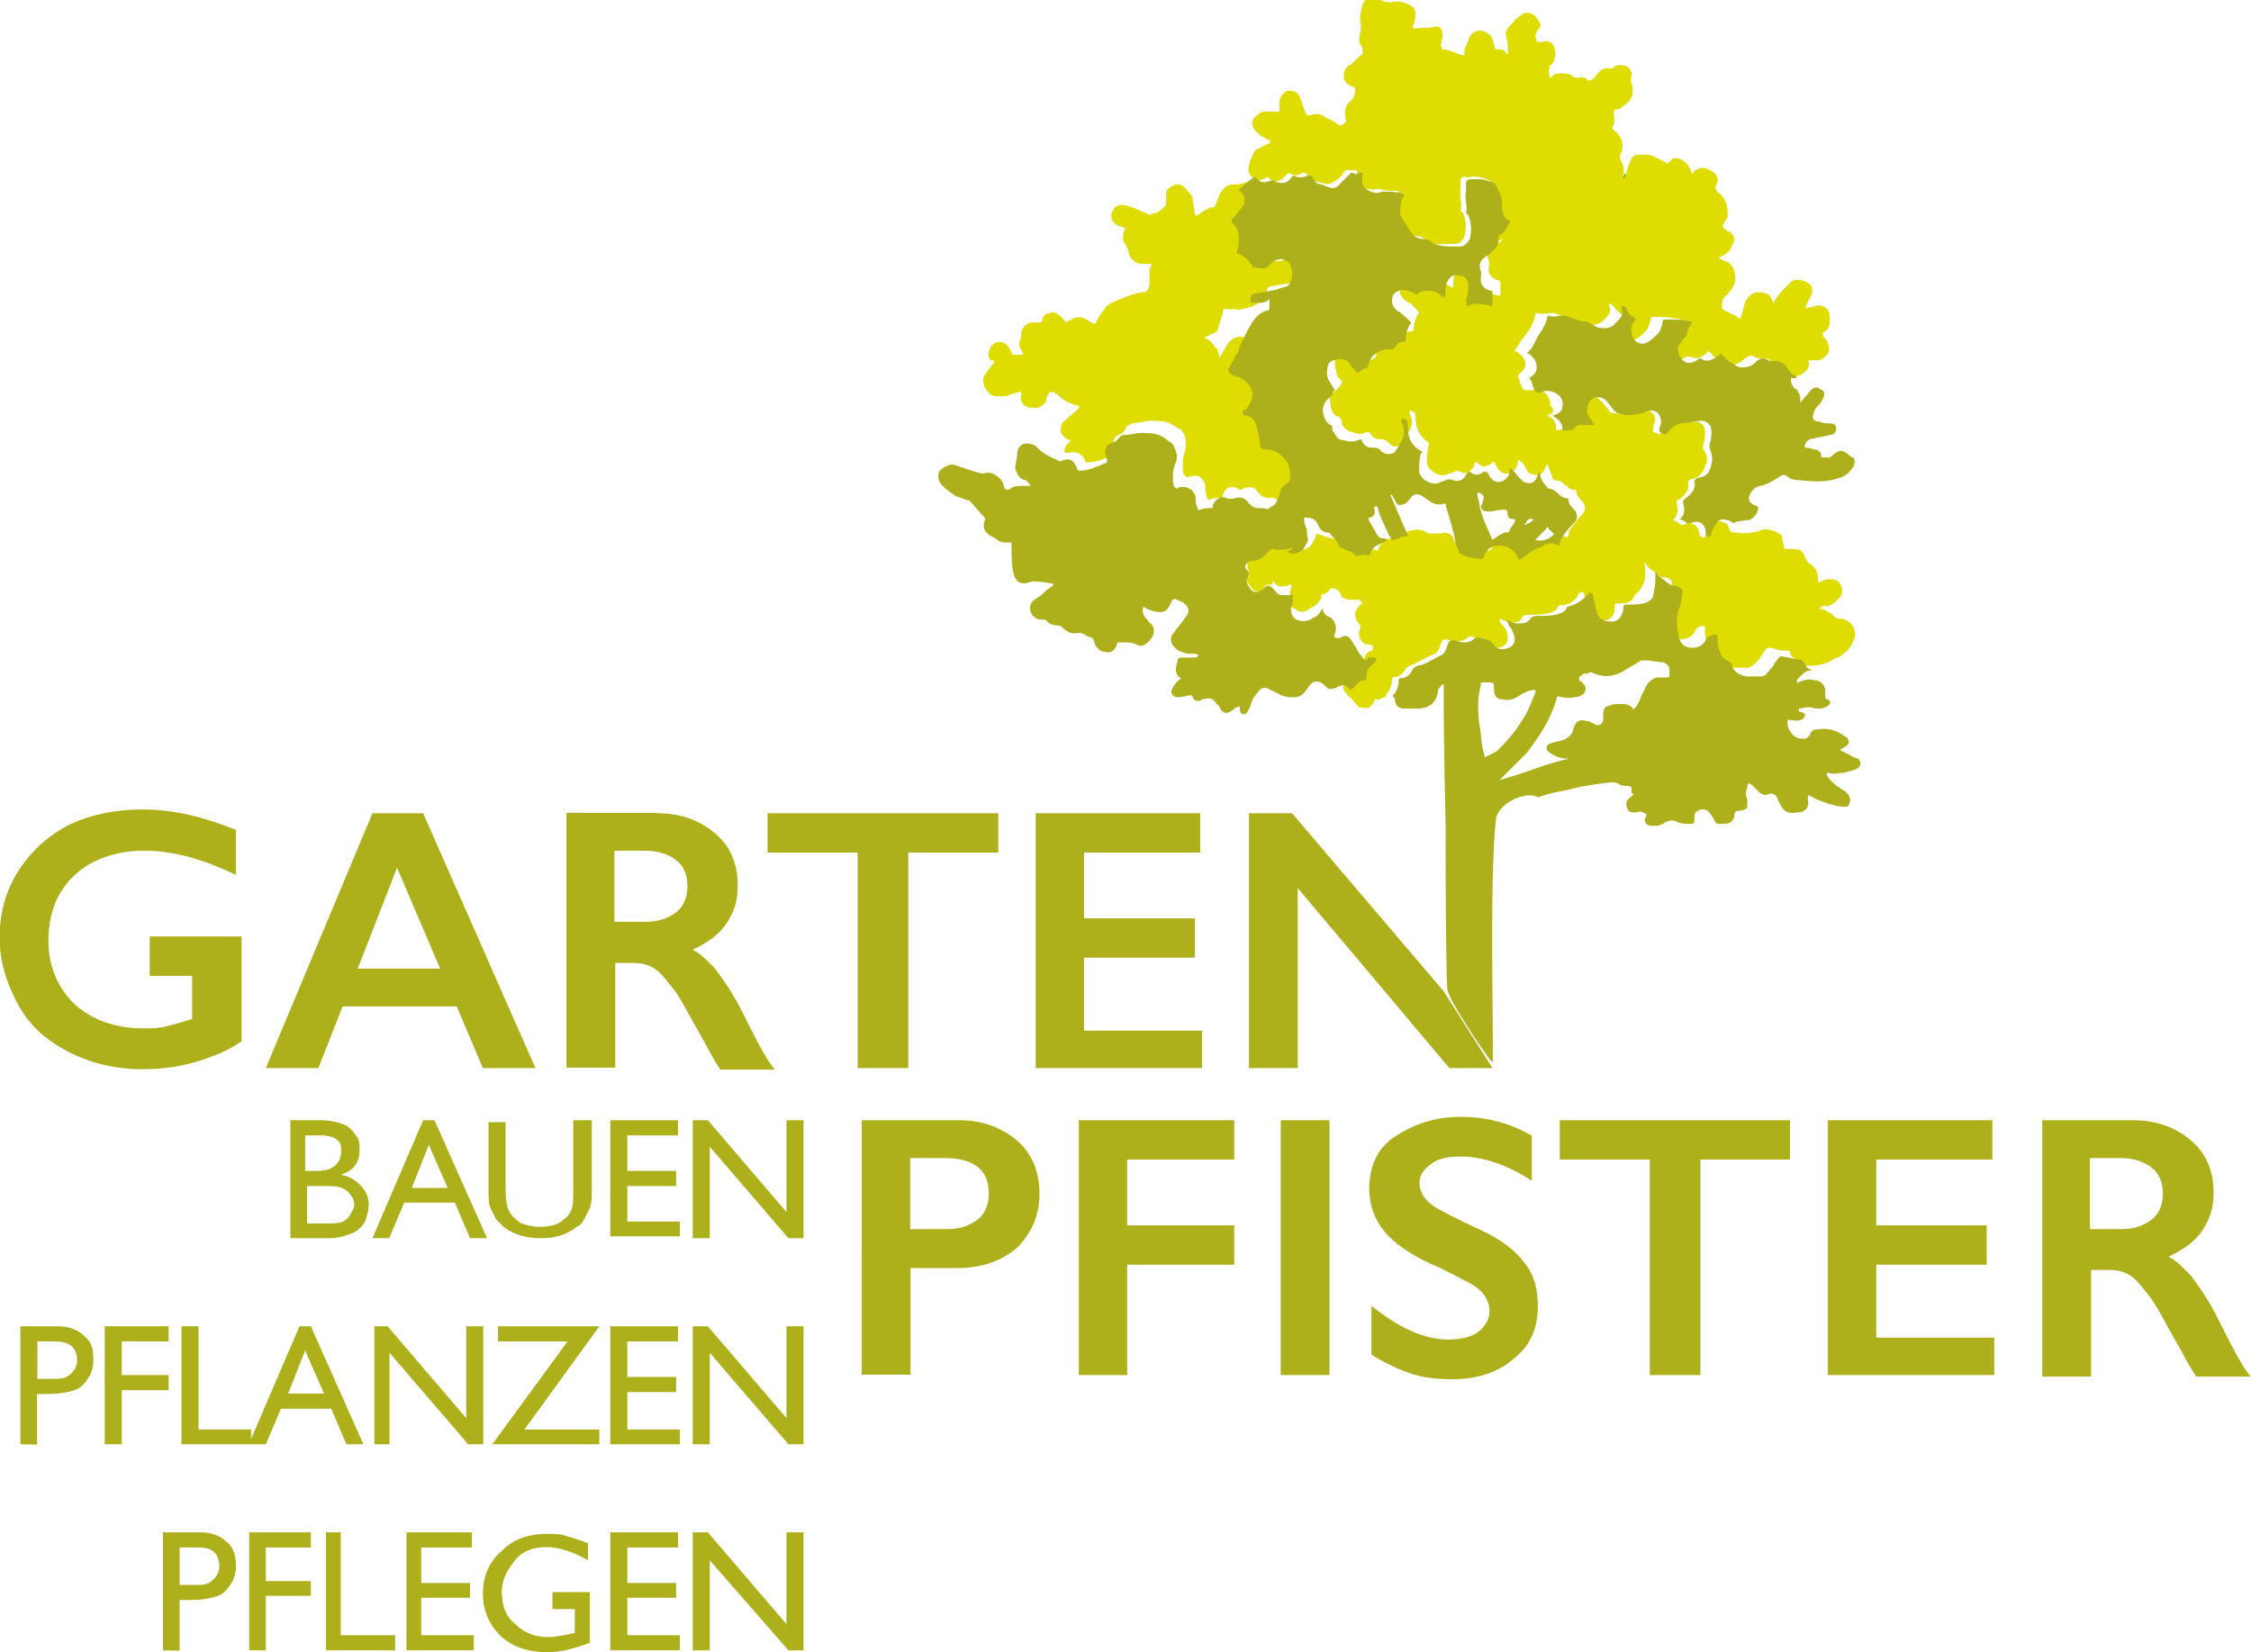 <?xml version="1.0" encoding="utf-8"?>
<!-- Generator: Adobe Illustrator 18.1.1, SVG Export Plug-In . SVG Version: 6.00 Build 0)  -->
<svg version="1.1" id="Ebene_1" xmlns="http://www.w3.org/2000/svg" xmlns:xlink="http://www.w3.org/1999/xlink" x="0px" y="0px"
	 viewBox="0.5 50.7 595.3 437" enable-background="new 0.5 50.7 595.3 437" xml:space="preserve">
<g>
	<g>
		<path fill="#ADAF1B" d="M38.1,264.8c8.4,0,16.3,2,24.8,5.4v11.9c-8.4-4-16.3-6.4-24.3-6.4c-5,0-9.4,1-13.4,3s-6.9,5-8.9,8.4
			s-3,7.9-3,12.4c0,6.9,2.5,12.4,6.9,16.8c4.5,4,10.4,6.4,18.3,6.4c2,0,4,0,5.9-0.5s4-1,6.9-2v-11.4H40.1v-10.4h24.3v27.7
			c-3.5,2.5-7.4,4-11.9,5.4s-9.4,2-14.4,2c-6.9,0-13.4-1.5-19.3-4.5c-5.9-3-10.4-6.9-13.4-12.4c-3-5.4-5-11.4-5-17.8
			s1.5-12.4,5-17.8c3.5-5.4,7.9-9.4,13.9-12.4C24.3,266.3,30.7,264.8,38.1,264.8"/>
		<path fill="#ADAF1B" d="M174.3,265.8c6.4,0,11.4,2,15.4,5.4s5.9,7.9,5.9,13.9c0,4-1,6.9-3,9.9c-2,3-5,5-8.9,6.9c2,1,4,3,5.9,5
			c1.5,2,4,5.4,6.4,9.9c4,7.9,6.9,13.9,9.4,16.8h-14.4c-1-1.5-2.5-4-4-6.9c-4-6.9-6.4-11.9-8.4-14.4c-2-2.5-3.5-4.5-5-5.4
			c-1.5-1-3.5-1.5-5.4-1.5h-5v27.7h-12.9v-67.4H174.3 M171.4,294.5c3.5,0,5.9-1,7.9-2.5c2-1.5,3-4,3-6.9c0-3-1-5.4-3-6.9
			c-2-1.5-4.5-2.5-8.4-2.5h-7.9v18.8L171.4,294.5L171.4,294.5z"/>
		<polyline fill="#ADAF1B" points="264.5,265.8 264.5,276.2 240.7,276.2 240.7,333.2 227.3,333.2 227.3,276.2 203.5,276.2 
			203.5,265.8 264.5,265.8 		"/>
		<path fill="#ADAF1B" d="M112.4,265.8l29.7,67.4h-13.9l-6.9-16.3H91.1l-6.4,16.3H70.8L99,265.8H112.4 M95.1,306.9h21.8l-11.4-26.7
			L95.1,306.9z"/>
		<polyline fill="#ADAF1B" points="317.9,265.8 317.9,276.2 287.2,276.2 287.2,293.6 316.5,293.6 316.5,304 287.2,304 287.2,323.3 
			318.4,323.3 318.4,333.2 274.4,333.2 274.4,265.8 317.9,265.8 		"/>
		<polyline fill="#ADAF1B" points="382.3,312.9 395.2,333.2 383.8,333.2 343.7,285.6 343.7,333.2 330.8,333.2 330.8,265.8 
			342.2,265.8 		"/>
		<polyline fill="#ADAF1B" points="326.9,347 326.9,357.4 298.6,357.4 298.6,374.8 326.9,374.8 326.9,385.2 298.6,385.2 
			298.6,414.4 285.8,414.4 285.8,347 326.9,347 		"/>
		<path fill="#ADAF1B" d="M254.1,347c6.4,0,11.4,2,15.4,5.4c4,3.5,5.9,8.4,5.9,13.9c0,5.9-2,10.4-5.9,14.4c-4,3.5-9.4,5.4-15.8,5.4
			h-12.4v28.2h-12.9V347H254.1 M251.1,375.8c3.5,0,5.9-1,7.9-2.5c2-1.5,3-4,3-6.9c0-6.4-4-9.4-11.9-9.4h-8.9v18.8H251.1z"/>
		<rect x="339.2" y="347" fill="#ADAF1B" width="12.9" height="67.4"/>
		<path fill="#ADAF1B" d="M386.8,346.1c6.4,0,12.9,1.5,18.8,5v11.9c-6.9-4.5-13.4-6.4-18.8-6.4c-3.5,0-5.9,0.5-7.9,2c-2,1.5-3,3-3,5
			c0,2.5,1.5,5,5,6.9c1,0.5,4.5,2.5,10.9,5.4c5.4,2.5,9.4,5.4,11.9,8.9c2.5,3,3.5,6.9,3.5,11.4c0,5.9-2,10.4-6.4,13.9
			c-4,3.5-9.4,5.4-16.3,5.4c-4.5,0-7.9-0.5-10.9-1.5c-3-1-6.4-2.5-10.4-5v-12.9c7.4,5.9,13.9,8.9,20.3,8.9c3,0,5.9-0.5,7.9-2
			c2-1.5,3-3.5,3-5.4c0-3-1.5-5.4-5-7.4c-3-1.5-6.4-3.5-10.9-5.4c-5.4-2.5-9.4-5.4-11.9-8.4c-2.5-3-4-6.9-4-11.4
			c0-5.4,2-10.4,6.4-13.4C374.4,348,379.9,346.1,386.8,346.1"/>
		<polyline fill="#ADAF1B" points="473.9,347 473.9,357.4 450.2,357.4 450.2,414.4 436.8,414.4 436.8,357.4 413,357.4 413,347 
			473.9,347 		"/>
		<polyline fill="#ADAF1B" points="527.4,347 527.4,357.4 496.7,357.4 496.7,374.8 525.9,374.8 525.9,385.2 496.7,385.2 
			496.7,404.5 527.9,404.5 527.9,414.4 483.9,414.4 483.9,347 527.4,347 		"/>
		<path fill="#ADAF1B" d="M87.7,378.2H77.3V347h7.9c2.5,0,4.5,0.5,5.9,1c1.5,0.5,2.5,1.5,3.5,3c1,1,1,2.5,1,4c0,3-1.5,5.4-5,6.4
			c2.5,0.5,4,1.5,5.4,3s2,3,2,5c0,1.5-0.5,3-1,4.5c-1,1.5-2,2.5-3.5,3C91.6,377.7,89.6,378.2,87.7,378.2 M85.2,351h-4v9.4h3
			c2.5,0,4-0.5,5-1.5s1.5-2,1.5-3.5C91.1,352.5,89.1,351,85.2,351z M85.7,364.4h-4v9.9h4.5c2.5,0,4,0,5-0.5c1-0.5,1.5-1,2-2
			c0.5-1,1-1.5,1-2.5c0-1-0.5-2-1-2.5c-0.5-1-1.5-1.5-2.5-2C89.6,364.4,87.7,364.4,85.7,364.4z"/>
		<path fill="#ADAF1B" d="M112.4,347h3l13.9,31.2h-4.5l-4-9.4h-13.4l-4,9.4H99L112.4,347 M118.9,364.9l-5-11.4l-4.5,11.4H118.9z"/>
		<path fill="#ADAF1B" d="M152.5,347h4.5v17.8c0,2.5,0,4-0.5,5.4c-0.5,1-1,2-1.5,3c-0.5,1-1,1.5-2,2c-2.5,2-5.4,3-9.4,3
			s-7.4-1-9.9-3c-0.5-0.5-1.5-1.5-2-2c-0.5-1-1-2-1.5-3c-0.5-1-0.5-3-0.5-5.4v-17.3h4.5v17.8c0,3,0.5,5,1,5.9s1.5,2,3,3
			c1.5,0.5,3,1,5,1c2.5,0,5-0.5,6.4-2c1-0.5,1.5-1.5,2-2.5c0.5-1,0.5-3,0.5-5V347"/>
		<path fill="#ADAF1B" d="M564.6,347c6.4,0,11.4,2,15.4,5.4c4,3.5,5.9,7.9,5.9,13.9c0,4-1,6.9-3,9.9c-2,3-5,5-8.9,6.9c2,1,4,3,5.9,5
			c1.5,2,4,5.4,6.4,9.9c4,7.9,6.9,13.9,9.4,16.8h-14.4c-1-1.5-2.5-4-4-6.9c-4-6.9-6.4-11.9-8.4-14.4s-3.5-4.5-5-5.4
			c-1.5-1-3.5-1.5-5.4-1.5h-5v28.2h-12.9V347H564.6 M561.6,375.8c3.5,0,5.9-1,7.9-2.5c2-1.5,3-4,3-6.9s-1-5.4-3-6.9
			c-2-1.5-4.5-2.5-8.4-2.5h-7.9v18.8H561.6z"/>
		<polyline fill="#ADAF1B" points="161.9,347 179.8,347 179.8,351 166.4,351 166.4,360.4 179.3,360.4 179.3,364.4 166.4,364.4 
			166.4,373.8 180.3,373.8 180.3,377.7 161.9,377.7 161.9,347 		"/>
		<polyline fill="#ADAF1B" points="208.5,347 213,347 213,378.2 209,378.2 188.2,354 188.2,378.2 183.7,378.2 183.7,347 187.7,347 
			208.5,371.3 208.5,347 		"/>
		<polyline fill="#ADAF1B" points="28.2,401.5 45.1,401.5 45.1,405.5 32.7,405.5 32.7,414.4 45.1,414.4 45.1,418.4 32.7,418.4 
			32.7,432.7 28.2,432.7 28.2,401.5 		"/>
		<path fill="#ADAF1B" d="M5.9,432.7v-31.2h9.9c3,0,5.4,1,6.9,2.5c2,1.5,2.5,3.5,2.5,6.4c0,2-0.5,3.5-1.5,5c-1,1.5-2,2.5-3.5,3
			c-1.5,0.5-4,1-6.9,1h-3v13.4L5.9,432.7 M14.9,405.5h-4.5v9.9h5c2,0,3-0.5,4-1.5c1-1,1.5-2,1.5-3.5C20.8,407,18.8,405.5,14.9,405.5
			z"/>
		<polyline fill="#ADAF1B" points="48.5,401.5 53,401.5 53,428.8 66.9,428.8 66.9,432.7 48.5,432.7 48.5,401.5 		"/>
		<polyline fill="#ADAF1B" points="123.8,401.5 128.3,401.5 128.3,432.7 124.3,432.7 103.5,408.5 103.5,432.7 99.5,432.7 
			99.5,401.5 103,401.5 123.8,425.8 123.8,401.5 		"/>
		<path fill="#ADAF1B" d="M79.7,401.5h3l13.9,31.2h-4.5l-4-9.4H74.8l-4,9.4h-4.5L79.7,401.5 M86.2,419.3l-5-11.4l-4.5,11.4H86.2z"/>
		<polyline fill="#ADAF1B" points="132.2,401.5 159,401.5 139.2,428.8 159,428.8 159,432.7 130.7,432.7 150.6,405.5 132.2,405.5 
			132.2,401.5 		"/>
		<polyline fill="#ADAF1B" points="161.9,401.5 179.8,401.5 179.8,405.5 166.4,405.5 166.4,414.9 179.3,414.9 179.3,418.9 
			166.4,418.9 166.4,428.8 180.3,428.8 180.3,432.7 161.9,432.7 161.9,401.5 		"/>
		<polyline fill="#ADAF1B" points="208.5,401.5 213,401.5 213,432.7 209,432.7 188.2,408.5 188.2,432.7 183.7,432.7 183.7,401.5 
			187.7,401.5 208.5,425.8 208.5,401.5 		"/>
		<polyline fill="#ADAF1B" points="66.4,456 82.7,456 82.7,460 70.8,460 70.8,468.9 82.7,468.9 82.7,472.8 70.8,472.8 70.8,487.2 
			66.4,487.2 66.4,456 		"/>
		<path fill="#ADAF1B" d="M43.6,487.2V456h9.9c3,0,5.4,1,6.9,2.5c2,1.5,2.5,4,2.5,6.4c0,2-0.5,3.5-1.5,5c-1,1.5-2,2.5-3.5,3
			c-1.5,0.5-4,1-6.9,1h-3v13.4L43.6,487.2 M53,460h-5v9.9h5c2,0,3-0.5,4-1.5c1-1,1.5-2,1.5-3.5C58.4,461.4,56.5,460,53,460z"/>
		<polyline fill="#ADAF1B" points="86.7,456 90.6,456 90.6,483.2 105,483.2 105,487.2 86.7,487.2 86.7,456 		"/>
		<polyline fill="#ADAF1B" points="108,456 125.3,456 125.3,460 111.9,460 111.9,469.4 124.8,469.4 124.8,473.3 111.9,473.3 
			111.9,483.2 125.8,483.2 125.8,487.2 108,487.2 108,456 		"/>
		<path fill="#ADAF1B" d="M146.1,471.8h10.4v13.4c-4,1.5-7.4,2.5-11.4,2.5c-5,0-9.4-1.5-12.4-4.5s-4.5-6.9-4.5-10.9
			c0-4.5,1.5-8.4,5-11.4c3-3,6.9-4.5,11.9-4.5c2,0,3.5,0,5,0.5s3.5,1,5.9,2v4.5c-3.5-2-7.4-3.5-10.9-3.5s-6.4,1-8.4,3.5
			s-3.5,5-3.5,8.4s1,6.4,3.5,8.4c2.5,2.5,5.4,3.5,8.9,3.5c2,0,4-0.5,6.4-1h0.5v-6.4h-5.9v-4.5"/>
		<polyline fill="#ADAF1B" points="161.9,456 179.8,456 179.8,460 166.4,460 166.4,469.4 179.3,469.4 179.3,473.3 166.4,473.3 
			166.4,483.2 180.3,483.2 180.3,487.2 161.9,487.2 161.9,456 		"/>
		<polyline fill="#ADAF1B" points="208.5,456 213,456 213,487.2 209,487.2 188.2,463.4 188.2,487.2 183.7,487.2 183.7,456 
			187.7,456 208.5,480.3 208.5,456 		"/>
		<path fill="#DEDC00" d="M427.4,83.1c0,0.5-0.5,1-0.5,1.5c0,0.5,0.5,0.5,1,1c1.5,1.5,2,3,1.5,5c0,0.5-0.5,1-0.5,1
			c0,0.5,0,1.5,0.5,2c0.5,1,0.5,2,0.5,3c-0.5,0.5,0,1,0.5,0.5c0.5-0.5,0-1,0.5-1.5c0-1,1-2.5,1-3c0.5-0.5,1-1,2-1c1,0,1.5,0,2,0
			s1,0,2,0.5c1,0.5,2,1,3,1.5c0,0,0.5,0.5,1,0c0.5-0.5,0.5-0.5,1-1c2-0.5,4.5,1.5,5,4c0.5,0,0.5-0.5,0.5-0.5c1-1,2-1,3-1
			c1,0.5,2.5,1,3,2c0.5,1,0.5,1.5,0,2.5c-0.5,0.5,0,1.5,0.5,2c2,1.5,2.5,3.5,2.5,5.4c0,1,0,1.5-0.5,2c-1,1.5-1,1.5-0.5,2
			c0.5,0.5,1,1,1.5,1c1,0.5,1.5,2,1,3c-0.5,0.5-0.5,1.5-1,2c-1,1-2,1.5-3,2c0.5,0,2,1,2.5,1c1.5,1,2,2.5,2,4.5v0.5
			c-0.5,2-1.5,3-3,4.5c-0.5,0.5-0.5,1.5-0.5,2.5c0,1,4,2,4.5,3c0,0,0.5,0,0.5-0.5c0.5-1,0.5-2,1-3.5c0.5-1.5,1.5-2.5,3-3
			c1,0,2,0,3,0.5c0.5,0,1.5,1.5,1.5,2.5c1-2,2.5-3.5,4-5l0.5-0.5c1-1,2-1,3.5-0.5c2,0.5,3,2,2,4c-0.5,1-1,2-1.5,3c0.5,0.5,0.5,0,1,0
			c1,0,1.5-0.5,2.5-0.5c1.5,0,3,1,3,3c0,0.5,0,1,0,1.5c0,1-0.5,2-1.5,2.5c-0.5,0.5-0.5,0.5,0,1.5c0.5,0.5,1,1,1,1.5
			c1,2-0.5,4-2.5,4.5c-0.5,0-1,0-2,0c-0.5,0-1,0-0.5,0.5c0,0.5,0,1.5-0.5,2c-0.5,0.5-1,1-2,1.5c-0.5,0-1.5,0.5-2,0.5
			c-0.5,0-1.5,0-2-0.5c0,0,0,0,0-0.5c-1.5-0.5-2.5-2-3-3c-0.5-0.5-1.5-1-2.5-1c-1,0-2,0-2.5-0.5c-1-0.5-1.5,0-2.5,0.5l-0.5,0.5
			c-1,1-3,1.5-4.5,1c-1.5-0.5-3-1.5-4-3c-0.5-0.5-0.5-0.5-1,0c-1,1-2.5,2-4.5,1c-0.5,0-0.5,0-1,0c-0.5,0.5-1.5,1-2.5,1
			c-1,0-2.5-0.5-2.5-2c-0.5-1,0-2.5,0.5-3.5c0.5-0.5,1.5-1,1.5-2c0.5-1,0.5-1.5,1-2.5c0.5-1,0.5-1-0.5-1c-2-0.5-4-0.5-5.9-0.5
			c-0.5,0-0.5,0-1,0.5c0,1-0.5,2-1,3c-1,1-2,2-3,2.5c-1.5,1-3.5,0-4-1.5c-0.5-1.5-0.5-3,0.5-4c0.5-0.5,0-1,0-1c-0.5-0.5-1.5-1-2-2
			c-0.5-0.5-1-1-1.5-1c0.5,2,0.5,2.5-1,4l-0.5,0.5c-1,1-3.5,1.5-5,1c-1-0.5-2-1.5-3.5-1.5h-0.5c-1.5-0.5-2.5-1-4-1.5
			c-0.5,0-0.5,0-1,0c-1,0-2.5,0.5-3.5,0c-0.5,0-0.5,0-0.5,0.5c-0.5,2.5-1.5,4-3,5.9c-1,1-1.5,2.5-2.5,3.5c1,0.5,1.5,1,2,1.5
			c1.5,1.5,1,3.5-0.5,4.5c-0.5,0.5-0.5,0.5-0.5,1c0.5,1,0.5,2,1,2.5c0,1,1,1,1.5,1c0.5,0,1,0,2,0c2-0.5,4,1.5,4,4
			c1.5,1.5,0.5,2.5-1,2.5c0.5,0,0.5,0.5,0.5,0.5c1.5,0.5,2,1.5,2,3v0.5c0.5,0,2.5,0,3-0.5c0.5-1,1.5-1,2.5-1s2,0,3,0
			c-0.5-0.5-0.5-1-1-1.5c-0.5-0.5-1-1.5-1-2c-0.5-1.5,0-2.5,1.5-3.5c1-0.5,2.5-0.5,3.5,0.5c1,1,2,2,2.5,3c0.5,0.5,0.5,0.5,1,0.5
			c2,0.5,3.5,0,5.4,0c0.5,0,1,0,1.5-0.5c1-0.5,2.5-0.5,3.5,0.5c1,1,1,2,0.5,3c-0.5,2-0.5,2,1,2.5c0.5,0.5,0.5,0,1-0.5
			c1.5-1.5,3-2.5,4.5-2.5c1,0,2.5,0,3.5,0c2-0.5,3.5,0.5,3.5,2.5c0,1,0,2-0.5,3.5c0,0.5,0,0.5,0,1c1,1.5,1.5,3,0.5,4.5
			c-0.5,2-1.5,3-3.5,3.5c-0.5,0-1,0.5-1,1c0.5,2-1,3.5-2.5,4.5c-0.5,0-0.5,0.5-0.5,1c0.5,1.5,0.5,3-1,4.5c1,0,1.5,0.5,2,1
			c0,0.5,0.5,0,1,0c2-1,4,0.5,4,2.5c0,1,0.5,0.5,1,1c0.5,0,0.5,0,0.5-0.5c0.5-1,1-1.5,1-2.5c0.5-1,1-1.5,2-1.5c1,0,2,0.5,3,1
			c0,0.5,0.5,1,0.5,1.5l0.5,0.5c2.5,0.5,5.4,0.5,7.9-0.5c1.5-0.5,2.5,0,4,0.5c1,0.5,1.5,1,1.5,1.5c0,1,0.5,1.5,0.5,2.5
			c0,0.5,0,0.5,0.5,0.5s1.5,0,2,0c1.5,0,2.5,0.5,3,2c0.5,1,0.5,1.5,1.5,2c1.5,1,2,2.5,2,4c0,1,0,1,1,0.5c1-0.5,1.5-0.5,2.5-0.5
			c1,0,2,0.5,2.5,1.5s0.5,2,0,3c-1,1-2,2.5-3.5,2.5c-0.5,0-1.5,0-2,0.5c0,0.5,0.5,0.5,1,0.5l0,0c1,0.5,2,1,3,2c0.5,0.5,1,0.5,2,0.5
			c2.5,0.5,4,3.5,3,5.4c-0.5,1.5-1.5,3-3,4c-0.5,0.5-1.5,1-2,1c-2,1.5-4.5,2-6.9,2c-0.5,0-1,0-1.5-0.5c-0.5-0.5-2-1-2.5-1.5
			c-0.5-0.5-1-1-1-1.5c0-0.5-0.5-0.5-1-0.5c-1,0-2,0-3-0.5c-2-0.5-2-0.5-3,1c-0.5,0.5-0.5,1-1,1.5c-1,1-1.5,2-3,2.5
			c-1,0-2.5,0-3.5,0c-1.5,0-3.5-1.5-4-2.5c0-0.5-0.5-1-1-1.5c-1-0.5-2-2-2.5-3c-0.5-1-0.5-2-0.5-3.5c0-0.5,0-0.5-0.5-0.5
			c-1.5,0-2,1-2.5,2c-1.5,2-5.4,2-6.4-0.5l0,0c-1-2.5-1-5-0.5-7.9c0-1.5,0.5-3,1-4c0.5-1.5,0-2-1.5-2.5c0,0,0,0-0.5,0
			c-1,0-1.5-0.5-2-1c-1-1-2.5-1.5-3-3c-0.5,0.5,0,0.5,0,0.5c0,2,0.5,3.5-0.5,5.4c-0.5,1-1,2-2,2.5c-1,2.5-2.5,2.5-4,2.5
			s-1.5,0-1.5,1.5s-1,3-3,3c-2,0-3.5-0.5-4-2.5c-0.5-1.5-0.5-2.5-1-4c0-0.5,0-1-0.5-1c-0.5,0-1,0.5-1,0.5c-1,2-2.5,3-5,3
			c-0.5,0-0.5,0.5-0.5,0.5c-0.5,1-1,1-2,1.5c-2,0.5-3.5,0.5-5.4,0.5c-0.5,0-1.5,0-2,0.5c-0.5,1.5-1.5,1.5-3,1.5c-1,0-2-0.5-3-1
			c0,1,0.5,1.5,1,2c0.5,0.5,1,1.5,1,2c0.5,1.5,0,3-1.5,3.5c-1.5,0.5-3,0.5-4-1c-0.5-1-2-1.5-3-1.5c-0.5,0-1.5-0.5-2,0c-1,1-2,1-3,1
			c-1,0-1.5,0-2.5-0.5c-1,0-1,0-1.5,1c-0.5,1-0.5,2.5-2,3c-1.5,0.5-3,1.5-5,2.5c-1,0.5-2,0.5-2.5,1.5c-0.5,1-1.5,2-3,2
			c-0.5,0-0.5,0.5-0.5,0.5c0,1.5-0.5,3-1.5,4v0.5c-0.5,0.5-1.5,0.5-2,1c-0.5,0-1-0.5-1,0c-1,2-1.5,2.5-4,2c-0.5,0-2-2.5-3-3
			c-1-1-1.5-2-1.5-3c0-1,0.5-1.5,1-2c1,0,1.5-0.5,2-1.5c0.5-0.5,1-1,2-1c0.5,0,1-0.5,0.5-1c0-1.5,0.5-3,2-3.5c0.5,0,0.5-0.5,0.5-1
			c0,0,0-0.5-0.5-0.5s-1-0.5-1.5,0c0,0,0-0.5-0.5-0.5c-1-1-1.5-2-1-3.5c0.5-1,0-1.5-0.5-2c-0.5-1-1-2-0.5-3c0.5-1,1-1.5,1.5-2
			c0.5,0-0.5-1-1-1c-0.5,0-1,0-1.5,0c-1,0-1.5,0-2.5-0.5c-0.5-0.5-0.5-0.5-0.5-1c-0.5-1-1.5-1.5-2.5-1.5c-0.5,0-0.5,0.5-0.5,0.5
			c-0.5,0.5-1,1-1.5,1c-0.5,0-1,0.5-0.5,1l-0.5,0.5c-0.5,1-1,1.5-2,2c-0.5,0-0.5,0.5-1,0.5c-1,1-2.5,1-3.5,0c-1.5-0.5-2-2-1.5-3
			c0-1,0-2,0.5-3c0-0.5,0-0.5-0.5-0.5c-0.5,0.5-1.5,0.5-2.5,0.5c-1,0-1.5-1-2-1.5c0,1.5-0.5,1-1,1c-1,0-1,0.5-1.5,1
			c-1,1.5-2.5,1-3.5-0.5c0-0.5-0.5-0.5-0.5-1c-0.5-0.5-0.5-1,0-1.5s0-1.5,0-2c-0.5-1,0-1.5,0-2s0.5-0.5,1-0.5
			c1.5,0.5,2.5-0.5,3.5-1.5c0.5-0.5,0.5-1,1-1c0.5-0.5,1-1,2-0.5c0.5,0,0.5,0,1,0c1,0,2-0.5,3-0.5c0.5,0,1,0,1,0c1.5,1,3.5,1,4.5-1
			c0.5-1,1-1.5,1-2.5c2.5,1,5.4,1.5,8.4,2.5l0,0l0,0l0,0l0,0l0,0c0,0,0,0,0.5,0c0.5,0,0.5,0.5,1,0.5c1,0.5,2,0.5,2.5,1.5
			c0.5,0.5,0.5,0,1,0c1-0.5,1.5-0.5,2.5,0c0.5,0,0.5,0,0.5-0.5c0.5-1,1-1.5,1.5-2c1-0.5,2-1,3-1.5c0.5,0,1,0,1-0.5c0.5,0,0.5,0,1,0
			c1-0.5,2.5-1,3.5-1c1,0,1.5,0,2.5,0.5c0.5,0.5,1,0.5,1.5,0.5c1,0,1.5,0,2.5,0c1.5-0.5,3,0,3.5,1.5c0,1,0.5,1,1.5,1
			c1,0,1.5,0.5,2,0.5c2,1,4,1,5.9,1.5c0.5,0,0.5-0.5,0.5-0.5c0.5-1,1-2,2-2.5c1-0.5,1.5-0.5,2.5-0.5c1.5,0,4,1,4.5,3
			c0,0.5,0.5,0.5,1,0.5c1.5-1,3.5-2.5,5-3c1-0.5,2-1,3.5-1c0.5,0,1,0.5,1.5,0.5c0.5,0,0.5-1,0.5-1.5c1-1.5,2-3,3.5-4.5
			c1-1,1-2.5,0-3.5c-0.5-0.5-1.5-1.5-1.5-2.5c0-0.5,0-0.5-0.5-0.5c-1,0-1.5-0.5-2-1c-1-0.5-1.5-1.5-2.5-1.5s-1.5-0.5-1.5-1.5
			c-0.5-1-1-2-1-3c0,0.5-0.5,0.5-0.5,0.5c-0.5,1.5-1,2.5-2.5,2.5c-1.5,0-2.5-0.5-3-2c-0.5-1-1-1.5-2-2v0.5c0,1.5-1,2.5-2,3
			c-1.5,0.5-2.5,0-3.5-1.5c0-0.5-0.5-0.5-0.5-1s-0.5-0.5-1,0c-1.5,1-2.5,1-3.5,0c-0.5-0.5-1-0.5-1,0.5c-1,2-2.5,2.5-4,1.5
			c-0.5,0-0.5,0-1,0c-0.5,0.5-1.5,0.5-2.5,1c-2,0.5-4.5-1-5-3c0-1.5,0-3.5,0.5-5c0-0.5,0-0.5,0-0.5c-2.5-1.5-3.5-4-3.5-6.4
			c0-1,0-1.5-1-2c-0.5,0-0.5-0.5-0.5,0c-0.5,0.5,0,0.5,0,1c0.5,1,0.5,1.5,0.5,2.5c-0.5,2-1.5,3-2,4.5c-1,1.5-3,2-4,0.5
			c-1-1-1.5-1-2.5-1s-2-0.5-2.5-1.5c-0.5-0.5-0.5-0.5-1-0.5c-1.5,1-2.5,0.5-4,0c-1,0-2-1-2.5-2c0-0.5,0-1-0.5-1.5
			c0-0.5,0-0.5-0.5-0.5c-1.5-0.5-2-2-2-3.5c-0.5-1.5,0-2.5,1.5-3.5c0.5-0.5,1-1,1.5-2v-0.5c-1-0.5-1.5-1.5-1.5-2.5
			c-0.5-1.5-0.5-3,0-4c0-0.5,0.5-1,1-1c1.5-1,4-1,5,1c0,0,0,0.5,0.5,0.5c0.5,0.5,0.5,1,1,1c0.5,0.5,1-0.5,1.5-0.5c0.5,0,0.5,0,1-0.5
			c0.5,0,0.5-0.5,0.5-0.5c0-1,0.5-1.5,1-2.5c1-1.5,2.5-2,4.5-2c0.5,0,1,0,1.5-0.5c0.5-1,1-1.5,2-1.5c1,0,1-0.5,1-1
			c0-1,0.5-2.5,1-3.5c0.5-0.5,0.5-0.5,0-1c-1-1-1.5-2-3-2.5c-1.5-1-2-2.5-1.5-4s2.5-2,4-1.5c0.5,0,1,0.5,1.5,0.5
			c0.5,0.5,1,0.5,1.5,0c1-0.5,1.5-0.5,2.5-0.5c1.5,0,2.5,1,3.5,1.5c0.5,0.5,1,0.5,1-0.5c0-0.5,0-0.5,0-1c0-1,0.5-2,0.5-2.5
			c0.5-1,2-1.5,3-1.5c1.5,0.5,2,1.5,2.5,2.5c0,1,0,2.5-0.5,3.5c0,0.5,0,1,0,1.5c0,0.5,0,0.5,0.5,0.5c2-1,4-0.5,5.9,0
			c0.5,0,0.5,0,0.5-0.5c0-1,0-2,0-3c0-0.5-0.5-0.5-0.5-0.5c-2-0.5-3-2-2.5-4c0-0.5,0-0.5,0-1c-1-2,0-4,2-4.5c0.5-0.5,1-0.5,1.5-1.5
			c0,0,0-0.5,0.5-0.5c-2.5,2-2.5,1.5-2.5,1c-0.5-1,0-2,0.5-2.5c1-1,1.5-2,2-3c0-0.5,0-0.5,0-0.5c-2-1-2-2.5-2-4s0-3-1-4
			c-0.5-0.5-0.5-1-0.5-1.5c0,0,0-0.5-0.5-0.5c-1-0.5-2.5-1-4-1c-0.5,0-1.5,0.5-2.5,0c-0.5,0-1,0.5-1,1c0,0.5,0,1.5,0,2
			c-0.5,2,0.5,4,0,5.9c0,0,0,0.5,0.5,0.5c1,2,1,4,0.5,6.4c-0.5,1-1,2-2.5,2c-0.5,0-1,0-1.5,0c-2,0-4,0.5-5.9-1c-1-0.5-1.5-1-2.5-1
			c-1,0-1.5-0.5-2.5-1c-1.5-1.5-2-3-3-4.5c-0.5-0.5-0.5-1-0.5-1.5c0-1.5,0.5-3,1-4.5c0-0.5,0-0.5-0.5-0.5c-1.5,0-3,0-4.5-0.5
			c-0.5,0-1,0-1,0c-1.5,0.5-4.5-0.5-5-2c0-0.5,0-0.5,0-1c0-0.5,0-1,0-1.5c0-0.5,0-0.5-0.5-0.5s-1.5,0-2,0s-0.5,0-1,0.5
			c-0.5,1-1.5,2-2.5,2.5c-2,1.5-3.5,0-5,0c-1,0-1.5-0.5-2-1.5s-1-1-2-0.5c-1,0.5-2,0.5-2.5,0c-0.5-0.5-1,0-1.5,0.5
			c-1,1.5-3,2-4.5,0.5c0,0-0.5-0.5-0.5,0c-2,1-3,1-4.5-1c-0.5-1.5,0-3,0.5-4c0.5-1,0.5-2,1.5-2.5c1-0.5,2-1,3-1.5l0,0
			c0.5,0,0.5,0,0.5-0.5c0-0.5-0.5-0.5-0.5-0.5l0,0c-1-0.5-2-1-3-2c-1-1-1.5-2-1-3.5c1-1,2-2,3-2c1,0,1.5,0,2,0c0.5,0,1,0,1,0
			c0.5,0.5,1,0,1-0.5c0-1,0-1.5,0-2.5c0.5-1.5,1.5-2.5,2.5-2.5c1.5,0,2.5,0.5,3,2c0.5,1.5,1,3,1.5,4c0,0.5,0.5,0.5,1,0.5
			c1.5-0.5,3-0.5,4,0.5c1,0.5,2.5,1,3.5,2c0.5,0,0.5,0.5,1,0s1.5-0.5,1-1.5c-0.5-2,0-4,1.5-5c1-1,1-2,1-3c0-0.5-0.5-0.5-0.5-0.5
			c-1.5-0.5-2.5-1.5-2.5-2.5c0-2,0.5-3,2-3.5c0.5-0.5,1-1,1.5-1.5c1-1,1.5-1,1.5-1.5c0-0.5,0-1.5-0.5-2c-1-1.5,0-3,0-4.5
			c0-0.5,0-0.5,0-1c-0.5-2,0-3.5,0.5-5.4c0.5-1.5,2-2,3.5-1.5c0.5,0,1,0.5,1.5,0.5c1,0.5,1.5,0.5,2.5,0.5c2-0.5,3.5,0,5.4,1
			c0.5,0.5,1,1,1,1.5c0,1,0,2.5-0.5,3.5c-0.5,0.5,0,1,0.5,1c1.5-0.5,3,0,5-0.5c2-0.5,2.5,1.5,2,3.5c0,0.5-0.5,1.5,0,2
			c0,0.5,0,0.5,0.5,0.5c1.5,0,3,1,5,1.5c0.5,0,0.5,0,0.5-0.5c0-1,0-1.5,0.5-2c0-0.5,0.5-1,0.5-1.5c0.5-1.5,1.5-2.5,3-2.5
			c1.5,0,3,1,3.5,2.5c0,0.5,0.5,1.5,0.5,2c0,0.5,0.5,0.5,1,0.5c1,0,1.5,0,2,1c0.5,0.5,0.5,0,0.5,0c0-1.5,0-3-0.5-4.5
			c-0.5-2,1.5-3,2.5-4.5c0.5-0.5,1.5-1,2-1.5c1.5-0.5,2.5,0,3.5,1c0.5,0.5,0.5,1,1,1.5c0.5,1-0.5,1.5-1,2.5s0,1.5,0,2s0.5,0.5,1,0.5
			c0,0,0,0,0.5,0c1.5-0.5,2.5,0,3,1c1,1.5,0.5,4-0.5,5c-0.5,0-0.5,0.5-0.5,1c-0.5,0.5,0,1.5,0,2c0,0,0,0.5,0.5,0.5c0,0,0.5-1,1-1
			c0,0,2-0.5,3,0c1,0,1,0,1.5,0.5c0.5,0.5,1,0.5,1.5,0.5c0.5,0,1-0.5,1.5,0c0.5,0,0.5,0,1,0.5c1,1,2.5-1.5,3-2c0.5-0.5,1-1,2-1
			c0.5,0,1,0,1.5,0c0,0,0.5,0,0.5-0.5c1-0.5,2.5-0.5,3.5,0c1,0.5,1.5,2,1,3c0,0.5,0,1,0,1c1,2.5,0.5,5-2,6.4c-0.5,0.5-1,1-2,1
			c0,0-0.5,0-0.5,0.5C427.4,81.6,427.4,82.6,427.4,83.1"/>
		<path fill="#ADAF1B" d="M396.2,266.8c-2,15.4-0.5,64.9-1,64.9s-11.9-16.8-11.9-19.3c-0.5-3-0.5-43.1-0.5-44.1
			c-0.5-19.8-0.5-31.7-0.5-33.7c0-1,0-2,0-3c-1,0.5-1,1-1.5,1.5v0.5c-0.5,3.5-3,4.5-5.4,4.5c-1.5,0-2.5,0-4,0c-1.5-0.5-1.5-0.5-2-2
			c0-0.5,0-1-0.5-1v-0.5c1-1,1.5-2.5,1.5-4c0-0.5,0-0.5,0.5-0.5c1.5,0,2.5-1,3-2c0.5-1,1.5-1.5,2.5-1.5c1.5-0.5,3-1.5,5-2.5
			c1.5-0.5,1.5-2,2-3s0.5-1,1.5-1c1,0,1.5,0.5,2.5,0.5c1,0,2,0,3-1c0.5-0.5,1.5-0.5,2,0c1,0,2.5,0.5,3,1.5c1,1.5,2.5,1.5,4,1
			c1.5-0.5,2-2,1.5-3.5c-0.5-1-0.5-1.5-1-2c-0.5-0.5-0.5-1-1-2c1,0.5,2,1,3,1c1.5,0,2.5,0,3.5-1.5c0.5-0.5,1.5-0.5,2-0.5
			c2,0,3.5,0,5.4-0.5c1-0.5,1.5-0.5,2-1.5c0-0.5,0.5-0.5,0.5-0.5c2-0.5,3.5-1.5,5-3c0.5-0.5,0.5-1,1-0.5c0.5,0,0.5,0.5,0.5,1
			c0.5,1.5,0.5,2.5,1,4c0.5,2,2,2.5,4,2.5c1.5,0,2.5-1,3-3c0-1.5,0-1.5,1.5-1.5c1.5,0,3,0,4.5-0.5c1-0.5,2-1,2-2.5
			c0.5-2,0.5-3.5,0.5-5.4v-0.5c0.5,1.5,2,2,3,3c0.5,0.5,1.5,1,2,1c0,0,0,0,0.5,0c1.5,0.5,2,1,1.5,2.5c0,1.5-0.5,3-1,4
			c-0.5,2.5-0.5,5.4,0.5,7.9l0,0c1,2.5,5,2.5,6.4,0.5c0.5-1,1.5-2,2.5-2c0.5,0,1,0,1,0.5c0,1,0,2.5,0.5,3.5c0.5,1.5,1,2.5,2.5,3
			c0.5,0.5,1,0.5,1,1.5c0.5,1.5,2.5,2.5,4,2.5c1,0,2.5,0,3.5,0c1.5,0,2-1.5,3-2.5c0.5-0.5,0.5-1,1-1.5c1-1.5,1-1.5,3-1
			c1,0,2,0.5,3,0.5c0.5,0,0.5,0,1,0.5c0.5,0.5,1,1,1,1.5c0.5,0.5,1,0.5,1.5,1c-0.5,0-1,0-1,0c-1.5,0.5-2,1.5-3,2.5v0.5
			c0,0.5,0.5,0,0.5,0c1.5-0.5,2.5-1,4-0.5c2,0,3,1.5,3,3c0,0.5,0,0.5,0,1c0,0.5,0,1,0.5,1c1,0.5,1,1,0.5,1.5c-1,1-2,1-3.5,1
			c-1.5-0.5-2.5-0.5-4,0c-0.5,0-0.5,0-0.5,0.5c0,0.5,0.5,0.5,0.5,0.5s0,0,0.5,0c0.5,0.5,1,0.5,0.5,1c0,0.5-0.5,1-1,1c-1,0.5-2,0-3,0
			c-0.5,0-0.5,0-0.5,0.5c0,1.5,0.5,2.5,1.5,3.5c1,1,2,1,3,1c0.5,0,1-0.5,1.5-1c0-1,1-1.5,2-1.5c3-0.5,5.4,0.5,7.4,2
			c0.5,0,0.5,0.5,0.5,0.5c0.5,0.5,0.5,1.5-0.5,2c-0.5,0.5-1,0.5-1.5,1c1,0.5,2,1,3,1.5c0.5,0.5,1.5,0.5,2,1c0.5,0.5,0.5,1.5,0,2
			c-1,1-2.5,1-4,1.5c-1.5,0-2.5,0.5-4,0c-0.5,0-0.5,0-0.5,0.5c0.5,1,1,1.5,1.5,2c1,1,2,1.5,3.5,2.5c1,1,1.5,2,1,3c0,0.5-0.5,1-1,1
			c-2,0-3.5-0.5-5-1c-1.5-0.5-3-1-4.5-2h-0.5l0,0l0,0c0,0.5,0,1,0,1c0.5,2-0.5,3.5-3,3.5c-2.5,0.5-3.5-0.5-4.5-2.5
			c-0.5-1-0.5-1.5-1-2s-1-0.5-1.5-0.5c-1,0.5-2,0.5-3-0.5c-0.5-0.5-1-1-1.5-1.5c-1-1-1.5-1-1.5,0.5c-0.5,1-0.5,2,0,3
			c0,0.5,0,0.5,0,1c0,1.5,0,1.5-1.5,2h-0.5c-0.5,0-1.5,0-1.5,1.5c0,1-1,2-2.5,2c-0.5,0-1,0-1.5,0c-0.5,0-0.5,0-1-0.5c-0.5-1-1-2-2-3
			c-1-0.5-1.5-0.5-2.5,0c-1,0.5-1,1-1,2c0,1.5,0,1.5-1.5,1.5c-1,0-2,0-3-0.5c-1-0.5-2-0.5-3,0c-1,0.5-1.5,1-2.5,1c-0.5,0-1,0-1.5,0
			c-1,0-2-1-1.5-2s0.5-1-0.5-1.5s-1.5,0-2.5,0c-1.5,0-2-1-2-2.5c0-0.5,0.5-1,1-1.5c0,0,0.5,0,0.5-0.5c0.5,0,0.5-0.5,0-0.5
			c-0.5-0.5,0.5-2-1-2c-1,0-1.5,0-2.5-0.5c-0.5-0.5-1.5-0.5-2-0.5c-4,0.5-7.9,1-11.4,2c-2.5,0.5-5.4,1-7.9,2
			C404.6,259.9,397.7,262.4,396.2,266.8 M397.2,256.9c1,0,1.5-0.5,2-0.5c5.4-1.5,10.9-4,16.3-5c-2,0-3.5-0.5-5-1.5
			c-0.5-0.5-1-0.5-1-1.5c0-0.5,0.5-1,1-1c1-0.5,2-0.5,3.5-1c1-0.5,2-1,2.5-2.5c0-0.5,0.5-1,0.5-1.5c0.5-1,1.5-1.5,3-1
			c1,0,1.5,0.5,2.5,1c1,0.5,2-0.5,2-1.5c0-0.5,0-1,0-1.5c0-1,0.5-2,1.5-2c1-0.5,2-0.5,3.5-0.5s2.5,0.5,3,1.5c1-1,1.5-2,2-3.5
			c0.5-1,1-2,1.5-3c0.5-1,1.5-1.5,2.5-2c1,0,2,0,2.5,0c1,0,1,0,1-1c0-0.5,0-0.5,0-1c0-1-0.5-1.5-1.5-2c-1.5,0-3-0.5-4.5-0.5
			c-0.5,0-1,0-1.5,0c-1.5,1-3.5,2-5,3c-3,1.5-5.4,1.5-8.4,0c-0.5,0.5-1,0.5-1.5,0.5c-0.5,0-1,0.5-1.5,1c0,0.5,0,1,0.5,1l0.5,0.5
			c1,1,1,2,0,3c-0.5,0-0.5,0.5-1,0.5c-2,0.5-3.5,0.5-5.4,0c-0.5,0-0.5,0-0.5,0.5c-1.5,5.4-4.5,9.9-7.9,14.4
			C402.1,252,399.7,254.4,397.2,256.9L397.2,256.9L397.2,256.9C397.2,257.4,397.2,257.4,397.2,256.9z M393.2,251c1-0.5,2-1,3-1.5
			c0.5-0.5,1-1,1.5-1.5c2-2,4-4.5,5.4-6.9c1.5-2,2.5-5,3.5-7.4c0-0.5,0-0.5-0.5-0.5c-1,0-2,0.5-3,1c-1.5,1-3,2-5,1.5
			c-2,0-2.5-1-2.5-3c0-1,0-1.5-1-1.5c-0.5,0-1.5,0-2,0s-0.5,0-0.5,0.5c0,1-0.5,2-0.5,3c-0.5,3.5,0,6.9,0.5,9.9
			C392.2,247,392.7,249,393.2,251z"/>
		<path fill="#DEDC00" d="M329.8,142c0,1-0.5,1.5-1,2c0,0-0.5,0.5-0.5,1c-0.5,1-0.5,1.5,0.5,2c1,0.5,2,0.5,2.5,1
			c1,0.5,2,1.5,2.5,2.5c1,1.5,0.5,4-1,5.4c0,0-0.5,0-0.5,0.5c-0.5,0.5-0.5,1-0.5,1c0,0.5,0.5,0,1,0.5c1.5,0,2,1,2.5,2.5s0.5,3,1,5
			c0,1,0.5,1.5,1.5,1.5c1,0,1.5,0.5,2.5,0.5c1.5,0.5,2,1.5,3,2.5c1,1.5,1.5,3,1,4.5c0,0.5,0,1-1,1.5s-1.5,1-1.5,2
			c-0.5,1-1,2.5-1.5,3.5c-0.5,0.5-1,0.5-1.5,1c-0.5,0.5-1,0.5-1.5,0c-0.5,0-0.5,0-1,0c-1.5,0-2.5-0.5-3.5-2c-0.5-1-2-1-3.5-0.5
			c-0.5,0.5-1,0.5-1.5,0c-2-1-3.5,0-4,2c0,0.5-0.5,0.5-0.5,0.5c-1,0-2,0-3,0.5c-0.5,0-0.5,0-0.5-0.5c-0.5-1-0.5-2-0.5-3
			c-0.5-2.5-2-3.5-4.5-2.5c-0.5,0-0.5,0-1-0.5c-0.5-0.5-0.5-1-0.5-2c0-1.5,0-2.5,0.5-4c0.5-2,0.5-4-0.5-5.4c-0.5-1-1.5-1-2-1.5
			c-2-1.5-4-1.5-6.4-1.5c-1.5,0-2.5,0.5-4,0.5c-1,0-1.5,0.5-2.5,1c-0.5,1.5-1,1.5-1.5,2c-2,0.5-2.5,2.5-1.5,4.5c0.5,0.5,0,0.5-0.5,1
			c-2,1-4.5,2-6.9,2c-0.5,0-0.5,0-0.5-0.5c-1-2-2.5-2.5-4.5-2c-0.5,0-1,0-1-0.5c0,0,0-1.5,1.5-2.5c0,0,0,0,0-0.5h-0.5
			c-2-1-2.5-2.5-1.5-4.5c0.5-0.5,4-3.5,4-3.5c0.5-0.5,0.5-1,0-1c-2-0.5-4-1.5-5.4-3c0,0-1.5-1-2-0.5s-1,1.5-1,2.5c-1,1-2,2-3.5,1.5
			h-1c-1.5-0.5-2.5-1.5-2-3.5c0-0.5,0-1-1-0.5c0,0-2,0.5-3,1c-1,0-2,0-3,0c-2-0.5-3.5-3-3-5c0.5-1,2-3,2.5-3.5c0.5-0.5,0.5-0.5,0-1
			c-1,0-1.5-1-1-2.5c0.5-2,2.5-3,4-2c1,0.5,1.5,1.5,2,2.5c0,0.5,0,0.5,0.5,0.5c0.5,0,1,0,2,0c0,0,0.5,0,0.5-0.5c0,0-2-2-0.5-4
			c0-0.5,0-0.5,0-1c0-1.5,1-2.5,2.5-3c0.5,0,1.5,0,2,0c0.5,0,1,0,1-0.5c0-1,1-2,2-2c1-0.5,2,0,3,1c0.5,0.5,0.5,0.5,1,1
			c0,0.5,0.5,0.5,1,0c0.5,0,0.5,0,1-0.5c2-1,3.5,0,5,1c1,0.5,1,0.5,1.5-0.5c0.5-1,1-2,2-3c0.5-1,1.5-1.5,2.5-2c2.5-1,4.5-2,7.4-2.5
			c1.5,0,2-1,2-2.5c0-1,0-2,0-3c0-0.5,0-1,0.5-1.5c0-0.5,0-0.5-0.5-0.5c-0.5,0-1.5,0-2,0c-2,0-3.5-2-3.5-3s-1.5-3-1.5-3.5
			c0-1,0-2,0.5-2.5c0.5-0.5,0-0.5,0-0.5c-0.5,0-1-0.5-1.5-0.5c-1.5-0.5-2.5-2-2-3.5c0.5-1.5,2-2.5,3.5-2c1,0,5.4,2,6.4,2.5h0.5
			c0.5-0.5,1-0.5,1.5-0.5c0.5-0.5,2.5-1.5,2.5-2.5c0-1,0-1.5,0-2.5s0.5-1.5,1.5-2c1.5-1,3-0.5,4,1c0.5,0.5,1,1,1.5,2
			c0,1.5,0.5,2.5,0.5,4c0,0.5,0.5,1,1,0.5c0,0,2.5-2,4-2c0.5,0,0.5-0.5,0.5-0.5c0.5-1,0.5-1.5,1-2.5c0.5-1.5,2-3,3.5-3
			c1,0,2,0,3.5-0.5c0.5,0,1-0.5,1.5-0.5c0.5,0,0.5,0,1,0.5c0,0.5,0.5,0.5,0.5,0.5c1,1,1,2.5,0.5,4c-0.5,1-1.5,2-2.5,3
			c-0.5,0.5-0.5,0.5,0,1.5c1,1,1.5,2,1.5,3.5s0,3-0.5,4c0,0.5,0,0.5,0.5,0.5c1.5,0.5,2.5,1.5,3.5,3l0.5,0.5c0,0,0,0,0.5,0
			c1.5,0.5,3,0.5,4-1c0.5-0.5,1.5-0.5,2-1c1-0.5,2,0,2.5,0.5c1.5,1.5,1.5,5,0,6.4c-1,1-2,1-3,1c-2,0.5-3.5,0.5-5.4,1
			c-1,0-1.5,0.5-1.5,1.5c0,0.5,0,0.5,0,1c-1,1.5-2.5,2-4,3c0,0,0,0-0.5,0c-1.5,0.5-3,1-4.5,0.5l0,0c-0.5,0-1,0.5-1.5,0h-0.5
			c-0.5,0-0.5,0-0.5,0.5c-0.5,2-1,3.5-1.5,5c0,0.5-0.5,0.5-1,1c-1,0-1.5,1-2.5,1c0.5,0.5,1,0.5,1.5,1c0.5,0.5,0.5,0.5,1,1
			c0,0.5,0.5,1,1,1c0,1,0.5,1.5,0.5,2.5c0.5-1,1.5-2.5,2-3.5c1-1.5,2.5-2.5,4.5-2C329.3,139.5,329.8,140.5,329.8,142"/>
		<path fill="#ADAF1B" d="M332.3,97.4c1.5,1.5,2,2,4.5,1c0.5,0,0.5,0,0.5,0c1.5,1,3.5,1,4.5-0.5c0.5-0.5,0.5-1,1.5-0.5
			c1,0.5,2,0,2.5,0c1-0.5,1.5-0.5,2,0.5c0.5,1,1,1.5,2,1.5c1.5,0.5,3.5,2,5,0c1-1,1.5-1.5,2.5-2.5c0.5-0.5,0.5-0.5,1-0.5
			c0.5,0.5,1,0.5,2,0c0.5,0,0.5,0,0.5,0.5c0,0.5,0,1,0,1.5c0,0.5,0,0.5,0,1c0.5,1.5,3.5,3,5,2c0.5,0,1,0,1,0c1.5,0,3,0,4.5,0.5
			c0.5,0,0.5,0,0.5,0.5c-1,1.5-1,3-1,4.5c0,0.5,0,1,0.5,1.5c1,1.5,2,3.5,3,4.5c0.5,0.5,1.5,1,2.5,1s2,0.5,2.5,1c2,1,4,1,5.9,1
			c0.5,0,1,0,1.5,0c1,0,2-1,2.5-2c0.5-2,0.5-4.5-0.5-6.4l-0.5-0.5c0.5-2-0.5-4,0-5.9c0-0.5,0-1.5,0-2c0-0.5,0.5-1,1-1
			c1,0,1.5,0,2.5,0c1.5,0,2.5,0.5,4,1c0,0,0,0.5,0.5,0.5c0,0.5,0.5,1,0.5,1.5c1,1.5,1,2.5,1,4s0.5,3.5,2,4c0,0,0.5,0,0,0.5
			c-0.5,1-1,2-2,3c-1,0-1,1-1,2c0,0.5,0,1-0.5,1.5l-0.5,0.5c-0.5,0.5-1,1-1.5,1.5c-2,1-3,2.5-2,4.5c0,0.5,0,0.5,0,1
			c-0.5,2,0.5,3.5,2.5,4c0.5,0,0.5,0,0.5,0.5c0,1,0,2,0,3c0,0.5,0,0.5-0.5,0.5c-2-0.5-4-1-5.9,0c-0.5,0-0.5,0-0.5-0.5
			c0-0.5,0-1,0-1.5c0.5-1,0.5-2.5,0.5-3.5c0-1.5-1-2.5-2.5-2.5c-1.5-0.5-2.5,0.5-3,1.5c-0.5,1-0.5,1.5-0.5,2.5c0,0.5,0,0.5,0,1
			c-0.5,1-0.5,1-1,0.5c-1-1-2-1.5-3.5-1.5c-1,0-2,0-2.5,0.5c-0.5,0.5-1,0.5-1.5,0c-0.5,0-1-0.5-1.5-0.5c-1.5-0.5-3.5,0-4,1.5
			c-0.5,1.5,0,3,1.5,4c1,0.5,2,1.5,3,2.5c0.5,0.5,0.5,0.5,0,1c-0.5,1-1,2-1,3.5c0,0.5,0,1-1,1c-1,0-1.5,1-2,1.5s-0.5,0.5-1.5,0.5
			c-1.5,0-3,0.5-4.5,2c-0.5,1-1,1.5-1,2.5c0,0.5-0.5,0.5-0.5,0.5c-0.5,0-0.5,0-1,0.5c-0.5,0-1,1-1.5,0.5c-0.5,0-0.5-1-1-1l-0.5-0.5
			c-1-2.5-3.5-2-5-1.5c-0.5,0.5-1,0.5-1,1c-0.5,1.5-0.5,3,0,4s1,1.5,1.5,2.5c0,0,0.5,0,0,0.5c-0.5,0.5-0.5,1.5-1.5,2
			c-1,1-1.5,2-1.5,3.5c0.5,1.5,0.5,2.5,2,3.5c0.5,0,0.5,0.5,0.5,0.5c0,0.5,0,1,0.5,1.5c0.5,1,1,2,2.5,2c1.5,0.5,2.5,0.5,4,0
			c0.5-0.5,1,0,1,0.5c0.5,1,1.5,1.5,2.5,1.5s2,0,2.5,1c1,1,3.5,1,4-0.5c1-1.5,2-3,2-4.5c0-1,0-2-0.5-2.5c0-0.5-0.5-0.5,0-1
			c0.5-0.5,0.5,0,0.5,0c1,0,1,1,1,2c0,3,1,5,3.5,6.4c0.5,0,0.5,0.5,0,0.5c-0.5,1.5-0.5,3.5-0.5,5c0.5,2,3,3.5,5,3
			c1-0.5,1.5-0.5,2.5-1c0.5,0,0.5,0,1,0c2,1,3.5,0,4-1.5c0.5-0.5,0.5-0.5,1-0.5c1,1,2.5,1,3.5,0c0.5,0,0.5,0,1,0
			c0,0.5,0.5,0.5,0.5,1c1,1.5,2,2,3.5,1.5c1-0.5,2-1.5,2-3c0,0,0,0,0-0.5c1,0.5,1.5,1.5,2,2c1,1,1.5,2,3,2s2-1,2.5-2.5
			c0,0,0,0,0.5-0.5c0,1.5,0.5,2.5,1,3c0.5,0.5,1,1.5,1.5,1.5c1,0,2,1,2.5,1.5c0.5,0.5,1.5,1,2,1s0.5,0,0.5,0.5c0,1,1,2,1.5,2.5
			c1,1,1,2.5,0,3.5c-1.5,1.5-2.5,2.5-3.5,4.5c-0.5,0.5,0,1-0.5,1.5c-0.5,0-1-0.5-1.5-0.5c-1.5-0.5-2.5,0.5-3.5,1c-2,0.5-3.5,2-5,3
			c-0.5,0.5-0.5,0.5-1-0.5c-0.5-1.5-2.5-3-4.5-3c-1,0-2,0-2.5,0.5c-1,0.5-1.5,1.5-2,2.5c0,0.5,0,0.5-0.5,0.5c-2,0-4-0.5-5.9-1.5
			c0-1-1-2-1-3c-0.5-3-1.5-5.9-2.5-9.4c0-0.5,0-1-1-0.5c-0.5,0-0.5,0-1,0c-1.5,0-2.5-1-4-2c-1.5-1-2.5-1-3.5,0.5
			c-0.5,0.5-1,1.5-2,1.5c-1,0.5-1.5,0-2-1c0-0.5-0.5-0.5-0.5-1c0,0,0-0.5-0.5-0.5s0,0.5,0,0.5c1.5,3.5,3,6.9,4.5,10.4
			c-1.5,0-2.5,0.5-3.5,1c-0.5,0-0.5,0-1,0c0-0.5,0-1-0.5-1c-1-2.5-2.5-5-3-7.4c0-0.5-0.5-0.5-0.5-0.5c-0.5,0-0.5,0.5-0.5,0.5
			c0.5,1.5,0,2-1,2.5c-0.5,0-0.5,0-0.5,0.5c0.5,1,1.5,2.5,2,3.5c0.5,1,1,1.5,2,1.5c0.5,0,0.5,0,1,0.5c-1,0.5-2,1-3,1.5
			c-0.5,0.5-1.5,1-1.5,2c0,0.5,0,0.5-0.5,0.5c-1-0.5-1.5,0-2.5,0c-0.5,0-0.5,0.5-1,0c-0.5-1-1.5-1-2.5-1.5c-0.5,0-0.5-0.5-1-0.5
			c0,0,0,0-0.5,0l0,0l0,0l0,0l0,0l0,0c-0.5-1.5-1.5-2.5-2.5-3.5c0,0,0-0.5-0.5-0.5c-1.5,0-2.5-1-3-2.5c-0.5-1-1.5-1.5-3-1.5
			c-0.5,0-0.5,0-0.5,0.5c0,0.5,0,1,0.5,2c0.5,1,0,2,0.5,3c0,1-0.5,1.5-1,2.5c-1,1.5-3,2-4.5,1c2-1,1.5-1,1-1c-1,0.5-2,0.5-3,0.5
			c-0.5,0-1,0-1,0c-1-0.5-1.5,0-2,0.5c-0.5,0.5-0.5,1-1,1c-1,1-2,1.5-3.5,1.5c-0.5,0-0.5,0-1,0.5s-1,1,0,2c0.5,0.5,0.5,1,0,2
			c-0.5,0.5,0,1,0,1.5c0,0.5,0.5,0.5,0.5,1c1,1.5,2,1.5,3.5,0.5c0.5-0.5,1-1,1.5-1c0.5,0,1,0.5,1.5,1c0.5,0.5,1,1.5,2,1.5
			c1,0,1.5,0,2.5,0c0.5-0.5,0.5,0,0.5,0.5c0,1,0,2-0.5,3c0,1.5,0.5,2.5,1.5,3c1,0.5,2.5,0.5,3.5,0c0.5,0,0.5-0.5,1-0.5
			c1-0.5,1.5-1,2-2l0.5-0.5v0.5c0,0.5,0.5,1,1,1.5c2,0.5,3,3,2,5v0.5c0.5,0.5,1.5,0.5,2,0c1-0.5,2,0,2.5,1c0.5,0.5,0.5,1,1,1.5
			c0.5,1,1,2,2,3c0.5,1,1,1,1.5,0c0.5,0,1,0,1.5,0c0,0,0.5,0,0.5,0.5c0,0.5,0,0.5-0.5,1c-1.5,1-2,2-2,3.5c0,0.5,0,1-0.5,1
			c-1,0-1.5,0.5-2,1s-1,1.5-2,1.5c-0.5-1-1.5-1.5-2.5-1c-0.5,0-1,0.5-1,0.5c-1.5,0.5-2,0.5-3-0.5c-0.5-0.5-1-1-1.5-1
			c-1-0.5-2,0-3,1.5c-1,1.5-2,2.5-3.5,2.5c-1,0-2.5,0-3.5-0.5c-1-0.5-2-1-3-1.5c-1.5-1-2.5-0.5-3.5,1c-1,1-1.5,2.5-2,4
			c-0.5,0.5-0.5,1.5-1.5,1.5c-1,0-1-1-1-2c-1,0-1.5,0.5-2,1c-1.5,1-2.5,1-3.5-1c0,0,0-0.5-0.5-0.5c-1-1.5-1.5-2-3.5-1.5
			c-0.5,0-0.5,0-1,0.5c-1,0-1.5,0-2-1c0-0.5-0.5-0.5-0.5-0.5c-1,0-2,0.5-3.5,0.5c-1,0-2-1-1.5-2c0.5-1,1-2,2.5-3c-2-1-1.5-3-1-4.5
			c0-1,0.5-1,1.5-1s1.5,0,2.5,0c0.5,0,1.5,0,1.5-0.5c0-0.5-1-0.5-1-0.5c-0.5,0-1,0-1.5,0c-1,0-2-0.5-3-1c-1.5-1-2.5-3-1-4.5
			c1-1.5,2-2.5,3-4c1.5-1.5,1-3-0.5-4c-0.5-0.5-1.5-0.5-2-1c-0.5,0-0.5,0-1,0.5c-0.5,1-1,3-3,3c-2,0-4-1-4.5-1.5
			c-0.5,1.5,0,2.5,1,3.5c0.5,0.5,0.5,1,1,1c1,1,1,3,0,4c-1,1.5-2.5,2.5-4,1.5c-1-0.5-2-0.5-3-0.5c-0.5,0-1,0-1.5,0s-0.5,0-0.5,0.5
			c-0.5,1.5-1.5,2.5-3,2c-1.5,0-2.5-1-3-2.5c0-0.5-0.5-1.5-1.5-1.5c-0.5,0-0.5-0.5-1-0.5c-0.5-0.5-1.5-0.5-2-0.5
			c-1.5,0.5-3-0.5-4-1.5c-0.5-0.5-1-0.5-1.5-0.5c-1,0-2-0.5-2.5-1c0-0.5-0.5-0.5-1-0.5s-1.5,0-2-0.5c-2-1-2-4,0-5
			c0.5-0.5,1-0.5,1.5-1c0.5-0.5,0.5-0.5,1-1s1.5-1,2-1.5c0,0,0.5-0.5,0-0.5c0,0-5-1-5.9-0.5c-2.5,1-4,0-4.5-2.5c0,0-0.5-1-0.5-6.9
			c0-1.5,0-1-1-1s-1.5,0-2.5-0.5c-1-1-2-1-3-2c-1-1-1-2.5-0.5-3.5v-0.5c-1-1-3.5-4-4-4.5c-0.5-0.5-1,0-1.5-0.5c-1-0.5-2-0.5-2.5-1
			c-1.5-1-3-2-4-3.5c-0.5-1-0.5-2,0-3c1-1,3-2,4-1.5c1.5,0.5,3,1,4.5,1.5c1.5,0.5,3,1,4,0.5c2,0,4,1.5,4.5,3.5c0,1,1,1.5,2,0.5
			c1-0.5,2-0.5,3-0.5c0.5,0,1.5,0,2,0c0-0.5-1-1-1-1.5h-0.5c-1.5-0.5-2-1.5-2.5-3c0-1.5,0.5-2.5,0.5-4c0-2.5,2.5-3.5,5-2
			c1.5,2,5,3.5,5.4,3.5c0.5,0.5,0.5,0.5,1,0.5c2.5-1,3.5-0.5,4.5,2c0,0.5,0.5,0.5,0.5,0.5c2.5,0,4.5-1,6.9-2c0.5,0,0.5-0.5,0.5-1
			c-1-2-0.5-4,1.5-4.5c0.5,0,1-0.5,1.5-1c0.5-1,1.5-1,2-1c1.5,0,2.5-0.5,4-0.5c2,0,4.5,0,6.4,1.5c0.5,0.5,1.5,1,2,1.5
			c1,2,1.5,3.5,0.5,5.4c-0.5,1.5-0.5,2.5-0.5,4c0,0.5,0,1.5,0.5,2s0.5,0.5,1,0c2-0.5,4,0.5,4.5,2.5c0,1,0,2,0.5,3c0,0,0,0.5,0.5,0.5
			c1-0.5,2-0.5,3-0.5c0.5,0,0.5,0,0.5-0.5c0.5-2,2.5-3,4-2c0.5,0,1,0,1.5,0c1-0.5,2.5-0.5,3.5,0.5c1,1.5,2,2,3.5,2c0.5,0,0.5,0,1,0
			c0.5,0,1,0.5,1.5,0c0.5-0.5,1-0.5,1.5-1c0.5-1,1-2,1.5-3.5c0-1,1-1.5,1.5-2c1-0.5,1-1,1-1.5c0-1.5,0-3-1-4.5c-1-1-1.5-2-3-2.5
			c-1-0.5-1.5-0.5-2.5-0.5c-1,0-1.5-0.5-1.5-1.5c0-1.5-0.5-3-1-5c-0.5-1.5-1-2-2.5-2.5c-0.5,0-1,0-1-0.5s0-1,0.5-1
			c0,0,0.5,0,0.5-0.5c1.5-1.5,2-4,1-5.4c-0.5-1-1.5-2-2.5-2.5c-1-0.5-2-0.5-2.5-1c-1-0.5-1-1-0.5-2c0-0.5,0.5-0.5,0.5-1
			c0.5-0.5,1-1.5,1-2c0.5-0.5,1-1,1-2c1-2,2-4.5,3-5.9c1-2,2.5-3.5,4.5-4c0,0,0.5,0,0.5-0.5c0-1,0-1.5,0-2.5c-1,1-2,1-3,1
			c-0.5,0-1,0-2,0c0-0.5,0-0.5,0-1c0-1,0.5-1.5,1.5-1.5c2-0.5,3.5-0.5,5.4-1c1-0.5,2-0.5,3-1c1.5-1.5,1.5-5,0-6.4
			c-1-0.5-1.5-1-2.5-0.5c-1,0-1.5,0.5-2,1c-1,1.5-2.5,1.5-4,1c0,0,0,0-0.5,0c0,0-0.5,0-0.5-0.5c-1-1.5-2-2.5-3.5-3
			c-0.5,0-0.5-0.5-0.5-0.5c0.5-1.5,0.5-2.5,0.5-4s-0.5-2.5-1.5-3.5c-0.5-0.5-0.5-1,0-1.5c1-1,1.5-2,2.5-3c1-1.5,0.5-3-0.5-4
			l-0.5-0.5C331.3,97.9,331.8,97.9,332.3,97.4 M395.2,193.5c1.5-1,2.5-2,4-2c0,0,0.5,0,0.5-0.5c0.5-1,1-1.5,1.5-2.5
			c0-0.5,0-0.5-0.5-0.5c-1,0-1.5-0.5-1.5-1.5s-0.5-1-1-1c-1.5,0-2.5,0.5-4,0.5c-2,0-2.5-1-1.5-2.5v-0.5c0.5-1,0-1.5-1-2
			c-0.5,0-0.5,0-0.5,0.5c0,1,0.5,1.5,0.5,2.5C392.2,187.1,393.7,190.1,395.2,193.5z M411.5,192c-0.5-0.5-1-1-1.5-1.5
			c0-0.5-0.5-0.5-0.5,0c-1,1-2,2-3,3C408.1,194,410.1,193.5,411.5,192z M406.1,188.1c-1.5-0.5-1.5,0-2.5,1.5
			C405.1,189.1,405.6,188.6,406.1,188.1z"/>
		<path fill="#ADAF1B" d="M459.1,189.1c-1-0.5-1.5-1-3-1c-1,0-1.5,0.5-2,1.5s-1,1.5-1,2.5c0,0.5-0.5,0.5-0.5,0.5c-0.5,0-1,0-1-1
			c0-2.5-2-3.5-4-2.5c-0.5,0-0.5,0-1,0c-0.5-0.5-1-1-2-1c1.5-1,1.5-2.5,1-4.5c0-0.5,0-0.5,0.5-1c1.5-1,3-2.5,2.5-4.5
			c0-0.5,0.5-1,1-1c2.5-0.5,3-1.5,3.5-3.5s0-3-0.5-4.5c0-0.5,0-0.5,0-1c0.5-1,0.5-2,0.5-3.5c0-2-2-3-3.5-2.5c-1,0-2.5,0.5-3.5,0.5
			c-2,0-3.5,1-4.5,2.5c-0.5,0.5-0.5,0.5-1,0.5c-1.5-1-1.5-0.5-1-2.5c0.5-1,0-2-0.5-3c-1-1-2.5-1-3.5-0.5c-0.5,0.5-1,0.5-1.5,0.5
			c-2,0.5-3.5,0.5-5.4,0c-0.5,0-1-0.5-1-0.5c-1-1-1.5-2-2.5-3c-1-1-2.5-1-3.5-0.5c-1,0.5-1.5,2-1.5,3.5c0,0.5,0.5,1.5,1,2
			s0.5,1,1,1.5c-1,0-2,0-3,0c-1,0-2,0-2.5,1c-0.5,0.5-2.5,0.5-3,0.5v-0.5c0-1.5-1-2.5-2-3l-0.5-0.5c1.5-0.5,2.5-1,2.5-2.5
			c0.5-2-1.5-4-4-4c-0.5,0-1,0-2,0.5c-1,0-1.5-0.5-1.5-1c-0.5-1-0.5-2-1-2.5s0-0.5,0.5-1c1.5-1,1.5-3,0.5-4.5c-0.5-0.5-1-1.5-2-1.5
			c1.5-1,2-2.5,2.5-3.5c1-2,2.5-3.5,3-5.9c0-0.5,0.5-0.5,0.5-0.5c1,0.5,2.5,0,3.5,0c0.5,0,0.5,0,1,0c1,0.5,2.5,1,4,1.5h0.5
			c1.5,0,2.5,1,3.5,1.5c1.5,0.5,4,0.5,5-1l0.5-0.5c1.5-1.5,1.5-2,1-4c0.5,0,1.5,0,1.5,1c0.5,1,1,1.5,2,2c0.5,0.5,0.5,0.5,0,1
			c-1,1.5-1,2.5-0.5,4c0.5,1.5,2.5,2.5,4,1.5c1-0.5,2-1.5,3-2.5c0.5-1,1-2,1-3c0-0.5,0.5-0.5,1-0.5c2,0,4,0,5.9,0.5c1,0,1,0,0.5,1
			c-0.5,0.5-1,1.5-1,2.5c-0.5,1-1,1-1.5,2c-1,1-1,2-0.5,3.5c0.5,1,1.5,2,2.5,2c1,0,2-0.5,2.5-1c0,0,0.5-0.5,1,0c1.5,1,3,0,4.5-1
			c0.5-0.5,0.5-0.5,1,0c1,1.5,2.5,2,4,3c1.5,0.5,3.5,0,4.5-1l0.5-0.5c0.5-0.5,1.5-1,2.5-0.5c0.5,0.5,1.5,0.5,2.5,0.5
			c1,0,2,0.5,2.5,1c1,1.5,1.5,2.5,3,3c0,0,0,0,0,0.5c-0.5,0-1,0-1.5,0c0,1.5,0.5,2.5,1.5,3c0.5,0.5,1,1.5,1,2.5c0,0.5,0,0.5,0,1
			c1-1,2-2.5,3-3.5c0.5-0.5,1-0.5,1.5-0.5c0.5,0,0.5,0.5,1,0.5c1,0.5,1,1.5,0.5,2.5c-0.5,1-1,1.5-1.5,2c-0.5,0.5-1,1.5-1,2
			c-0.5,1,0,2,1.5,2c1,0.5,2,0.5,3,0.5c1,0,1.5,0.5,1.5,1.5c0,0.5-0.5,1.5-1.5,1.5c-1.5,0.5-3,0.5-4.5,1c-1,0-1.5,0.5-2,1
			c-0.5,1-0.5,1.5,0.5,1.5c1,0,1.5,0.5,2.5,0.5c0.5,0.5,1,0.5,1,1.5c0,0.5,0,0.5,0.5,0.5c0.5,0,1,0,1.5,0c0.5,0,1-0.5,1.5-1
			c1.5-1,2-1,3.5,0c0.5,0.5,1,1,1.5,1c0.5,0.5,0.5,1.5,0,2.5c-1,1.5-2,2.5-4,3c-3,1-6.4,1-9.9,0.5c-1,0-2.5,0-3.5-1
			c-1-0.5-1-0.5-2,0c-1.5,1-3,2-5,2.5c-1,0-2.5,1-3,2.5c-0.5,1,0,2,1,2.5c1.5,0.5,1.5,0.5,1,2c-0.5,1-1,1.5-2,2
			C460.1,188.6,459.6,188.6,459.1,189.1"/>
		<path fill="#95C11F" d="M429.9,97.9c-0.5-0.5,0-1,0.5-1.5C430.4,96.9,430.9,97.4,429.9,97.9"/>
		<path fill="#95C11F" d="M483.4,210.9c0.5,0,0.5,0,1,0.5C483.9,210.9,483.9,211.3,483.4,210.9"/>
		<path fill="#95C11F" d="M357.1,194C357.1,194,357.1,194.5,357.1,194C357.1,194.5,357.1,194,357.1,194"/>
		<path fill="#95C11F" d="M357.1,194L357.1,194L357.1,194"/>
		<path fill="#95C11F" d="M356.6,194C356.6,194,357.1,194,356.6,194L356.6,194"/>
		<path fill="#95C11F" d="M284.8,193L284.8,193L284.8,193L284.8,193L284.8,193"/>
		<path fill="#95C11F" d="M476.4,257.9L476.4,257.9L476.4,257.9L476.4,257.9"/>
	</g>
</g>
</svg>
